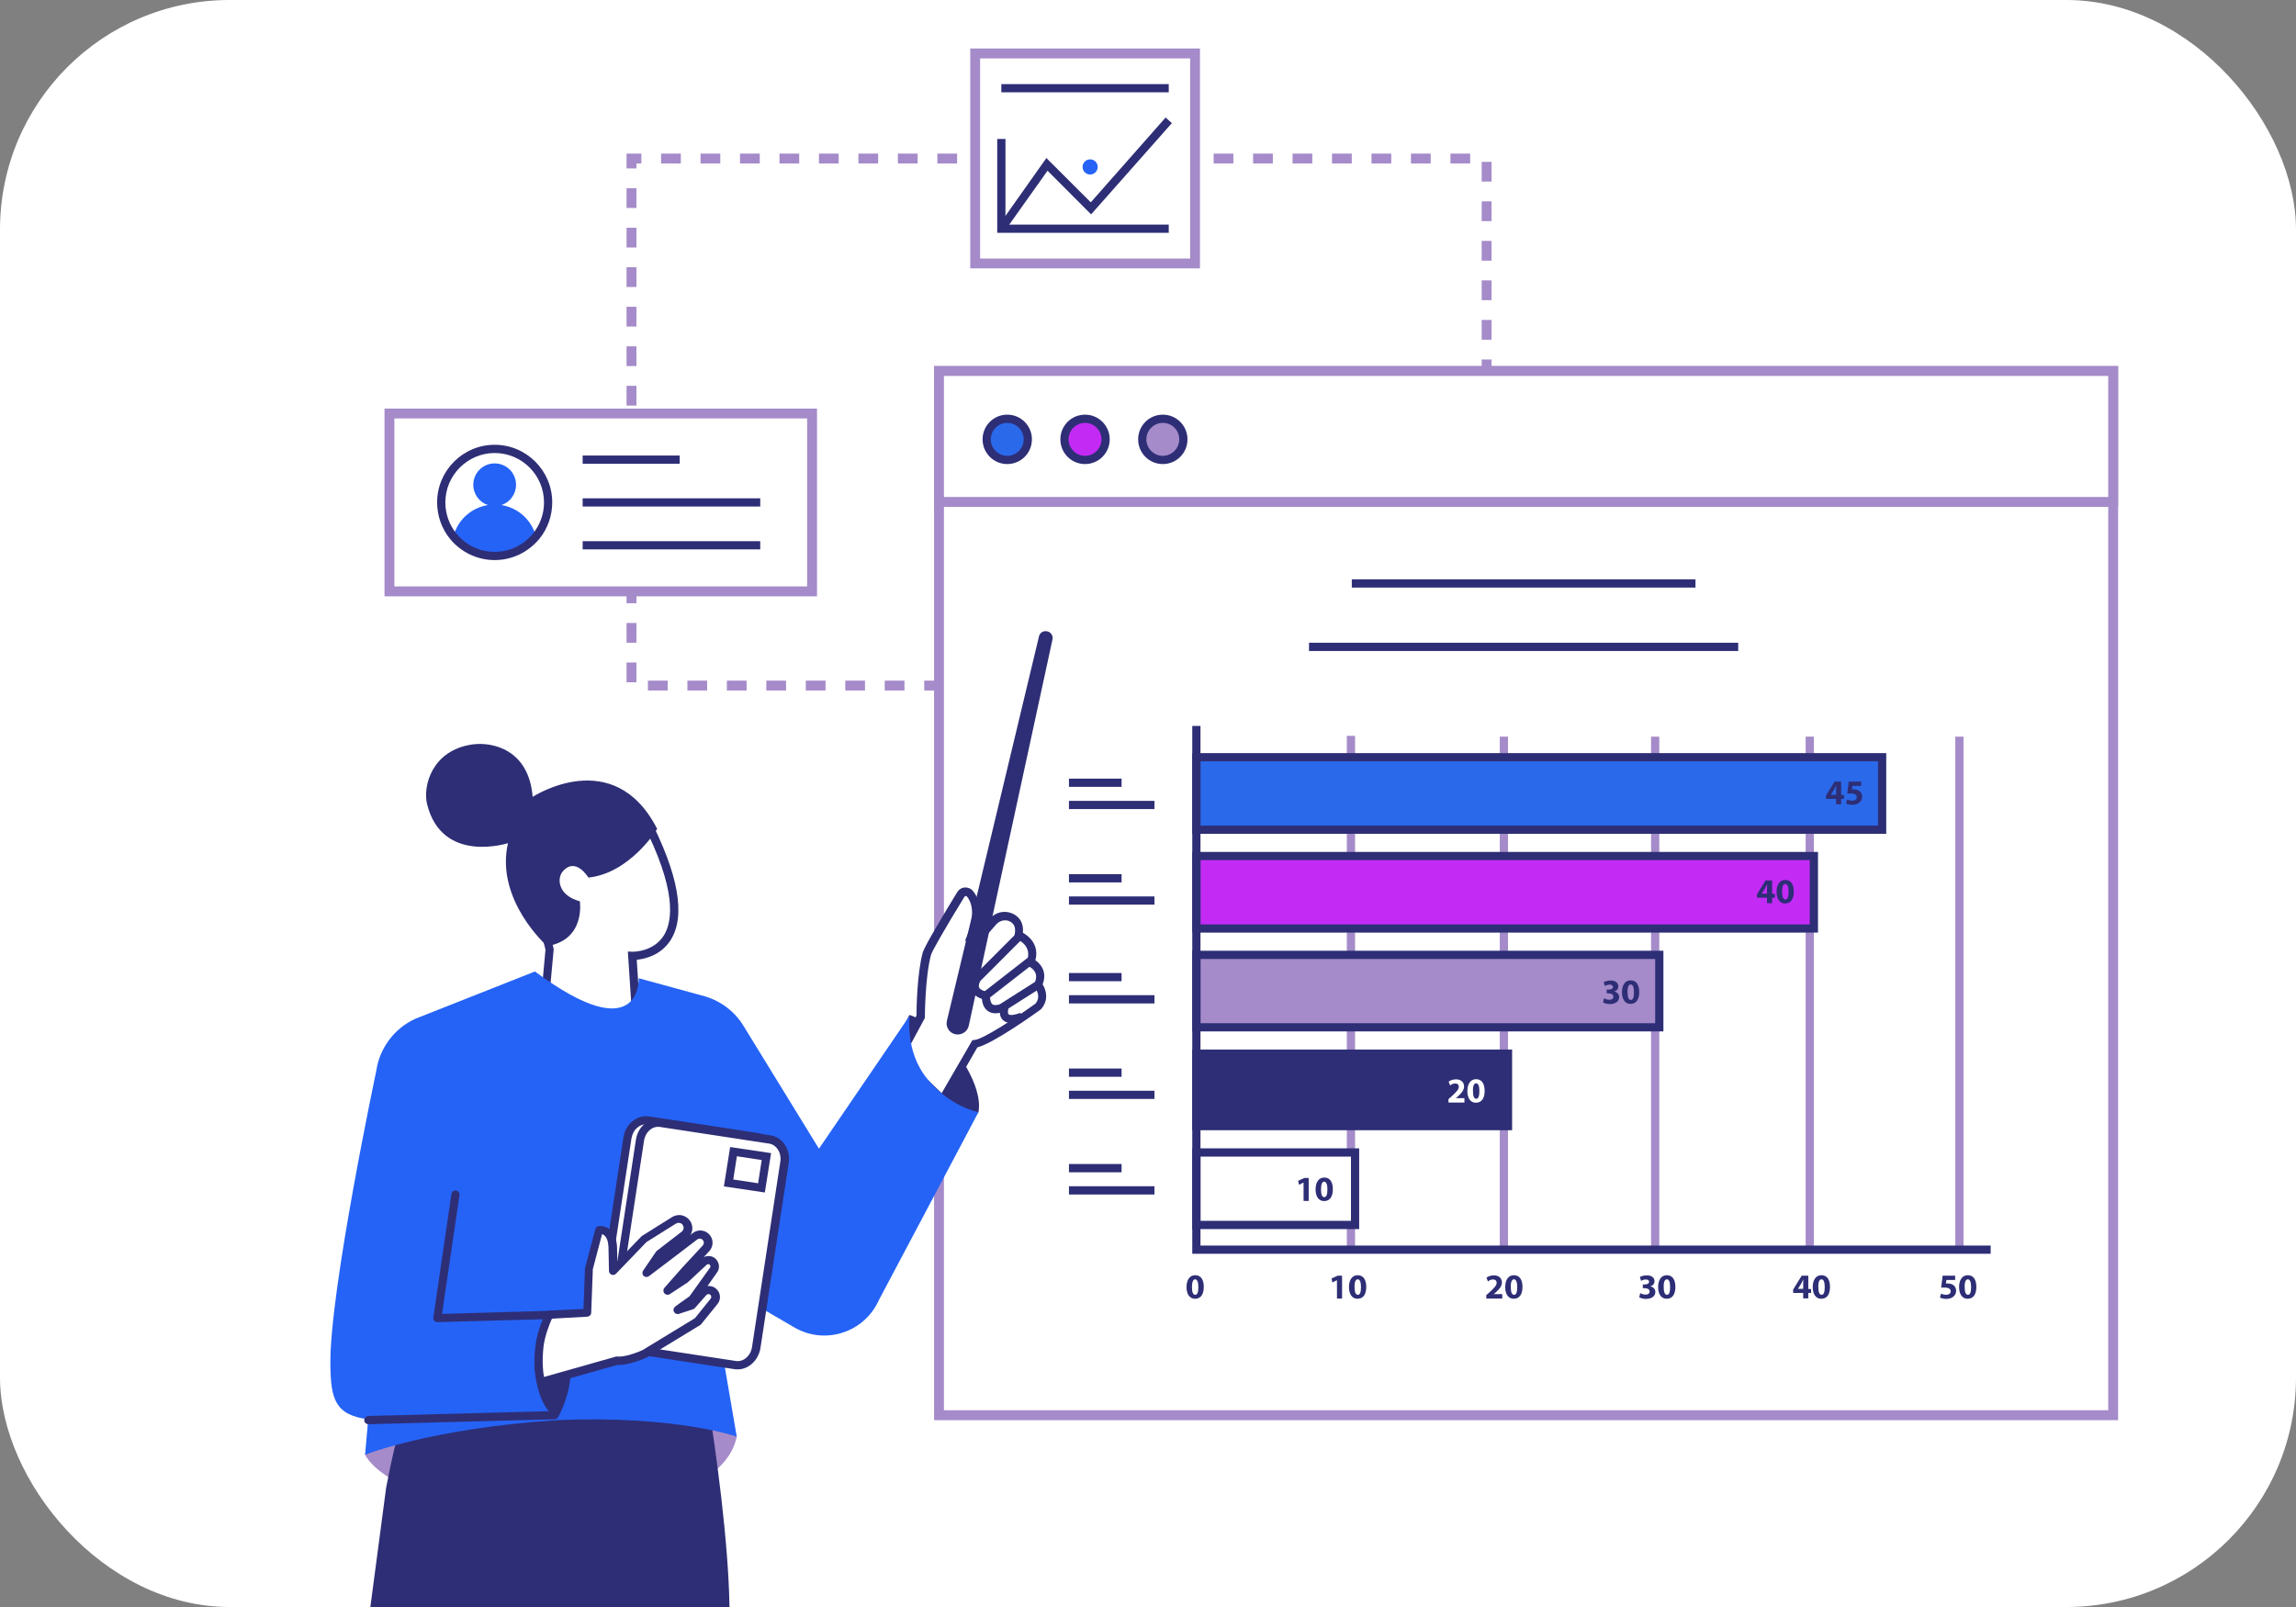 <svg xmlns="http://www.w3.org/2000/svg" width="240" height="168" viewBox="0 0 240 168" fill="none"><rect x="0" y="0" width="240" height="168" fill="#808080" stroke="none"/><g clip-path="url(#clip0_9078_4429)"><rect width="240" height="168" rx="24" fill="white"></rect><path d="M113.968 72.188H113.109V71.155H113.968V72.188ZM111.046 72.188H108.983V71.155H111.046V72.188ZM106.92 72.188H104.858V71.155H106.92V72.188ZM102.795 72.188H100.732V71.155H102.795V72.188ZM98.669 72.188H96.607V71.155H98.669V72.188ZM94.544 72.188H92.481V71.155H94.544V72.188ZM90.418 72.188H88.356V71.155H90.418V72.188ZM86.293 72.188H84.23V71.155H86.293V72.188ZM82.167 72.188H80.104V71.155H82.167V72.188ZM78.042 72.188H75.979V71.155H78.042V72.188ZM73.916 72.188H71.853V71.155H73.916V72.188ZM69.791 72.188H67.728V71.155H69.791V72.188ZM66.525 71.327H65.493V69.261H66.525V71.327ZM66.525 67.195H65.493V65.129H66.525V67.195ZM66.525 63.063H65.493V60.996H66.525V63.063ZM66.525 58.93H65.493V56.864H66.525V58.93ZM66.525 54.798H65.493V52.732H66.525V54.798ZM66.525 50.666H65.493V48.6H66.525V50.666ZM66.525 46.533H65.493V44.467H66.525V46.533ZM155.911 43.779H154.88V41.712H155.911V43.779ZM66.525 42.401H65.493V40.335H66.525V42.401ZM155.911 39.646H154.88V37.58H155.911V39.646ZM66.525 38.269H65.493V36.203H66.525V38.269ZM155.911 35.514H154.88V33.448H155.911V35.514ZM66.525 34.136H65.493V32.07H66.525V34.136ZM155.911 31.382H154.88V29.315H155.911V31.382ZM66.525 30.004H65.493V27.938H66.525V30.004ZM155.911 27.249H154.88V25.183H155.911V27.249ZM66.525 25.872H65.493V23.806H66.525V25.872ZM155.911 23.117H154.88V21.051H155.911V23.117ZM66.525 21.739H65.493V19.673H66.525V21.739ZM155.911 18.985H154.88V16.919H155.911V18.985ZM66.525 17.607H65.493V16.058H67.04V17.091H66.525V17.607ZM153.677 17.091H151.614V16.058H153.677V17.091ZM149.551 17.091H147.488V16.058H149.551V17.091ZM145.425 17.091H143.363V16.058H145.425V17.091ZM141.3 17.091H139.237V16.058H141.3V17.091ZM137.174 17.091H135.112V16.058H137.174V17.091ZM133.049 17.091H130.986V16.058H133.049V17.091ZM128.923 17.091H126.861V16.058H128.923V17.091ZM124.798 17.091H122.735V16.058H124.798V17.091ZM120.672 17.091H118.609V16.058H120.672V17.091ZM116.547 17.091H114.484V16.058H116.547V17.091ZM112.421 17.091H110.358V16.058H112.421V17.091ZM108.296 17.091H106.233V16.058H108.296V17.091ZM104.17 17.091H102.107V16.058H104.17V17.091ZM100.045 17.091H97.982V16.058H100.045V17.091ZM95.919 17.091H93.856V16.058H95.919V17.091ZM91.793 17.091H89.731V16.058H91.793V17.091ZM87.668 17.091H85.605V16.058H87.668V17.091ZM83.542 17.091H81.48V16.058H83.542V17.091ZM79.417 17.091H77.354V16.058H79.417V17.091ZM75.291 17.091H73.228V16.058H75.291V17.091ZM71.166 17.091H69.103V16.058H71.166V17.091Z" fill="#A58BC9"></path><path d="M84.887 43.228H40.709V61.824H84.887V43.228Z" fill="white"></path><path d="M85.401 62.34H40.192V42.712H85.401V62.34ZM41.224 61.307H84.37V43.745H41.224V61.307Z" fill="#A58BC9"></path><path d="M56.022 56.073C55.008 57.33 53.443 58.122 51.707 58.122C49.971 58.122 48.407 57.33 47.393 56.073C47.84 54.368 49.249 53.077 51.002 52.801C50.109 52.509 49.472 51.665 49.472 50.684C49.472 49.444 50.469 48.445 51.707 48.445C52.945 48.445 53.942 49.444 53.942 50.684C53.942 51.665 53.306 52.509 52.412 52.801C54.165 53.077 55.575 54.368 56.022 56.073Z" fill="#2563F6"></path><path d="M51.709 58.552C49.904 58.552 48.202 57.742 47.05 56.348C46.174 55.28 45.692 53.92 45.692 52.525C45.692 49.202 48.391 46.499 51.709 46.499C55.026 46.499 57.725 49.202 57.725 52.525C57.725 53.92 57.244 55.28 56.367 56.348C55.198 57.742 53.514 58.552 51.709 58.552ZM51.709 47.36C48.873 47.36 46.552 49.684 46.552 52.525C46.552 53.713 46.964 54.884 47.721 55.797C48.701 57.002 50.162 57.691 51.709 57.691C53.256 57.691 54.717 57.002 55.697 55.797C56.453 54.884 56.866 53.713 56.866 52.525C56.866 49.667 54.545 47.36 51.709 47.36Z" fill="#2E2E76"></path><path d="M71.046 47.62H60.904V48.481H71.046V47.62Z" fill="#2E2E76"></path><path d="M79.469 52.094H60.904V52.955H79.469V52.094Z" fill="#2E2E76"></path><path d="M79.469 56.574H60.904V57.435H79.469V56.574Z" fill="#2E2E76"></path><path d="M220.89 38.785H98.155V147.947H220.89V38.785Z" fill="white"></path><path d="M221.405 148.464H97.639V38.269H221.405V148.464ZM98.67 147.43H220.373V39.302H98.67V147.43Z" fill="#A58BC9"></path><path d="M220.89 38.785H98.155V52.473H220.89V38.785Z" fill="white"></path><path d="M221.405 52.99H97.639V38.269H221.405V52.99ZM98.67 51.957H220.373V39.302H98.67V51.957Z" fill="#A58BC9"></path><path d="M141.644 76.925H140.784V130.645H141.644V76.925Z" fill="#A58BC9"></path><path d="M157.631 77.008H156.771V130.728H157.631V77.008Z" fill="#A58BC9"></path><path d="M173.445 77.008H172.586V130.728H173.445V77.008Z" fill="#A58BC9"></path><path d="M189.604 77.008H188.744V130.728H189.604V77.008Z" fill="#A58BC9"></path><path d="M205.246 77.008H204.387V130.728H205.246V77.008Z" fill="#A58BC9"></path><path d="M189.605 89.491H125.058V97.067H189.605V89.491Z" fill="#C32BF5"></path><path d="M190.034 97.498H124.627V89.061H190.034V97.498ZM125.486 96.637H189.174V89.922H125.486V96.637Z" fill="#2E2E76"></path><path d="M173.446 99.825H125.057V107.401H173.446V99.825Z" fill="#A58BC9"></path><path d="M173.876 107.83H124.627V99.394H173.876V107.83ZM125.486 106.969H173.016V100.254H125.486V106.969Z" fill="#2E2E76"></path><path d="M157.631 110.154H125.057V117.73H157.631V110.154Z" fill="#2E2E76"></path><path d="M158.061 118.159H124.627V109.723H158.061V118.159ZM125.486 117.299H157.202V110.584H125.486V117.299Z" fill="#2E2E76"></path><path d="M141.645 120.485H125.057V128.061H141.645V120.485Z" fill="white"></path><path d="M142.075 128.491H124.627V120.054H142.075V128.491ZM125.486 127.63H141.215V120.915H125.486V127.63Z" fill="#2E2E76"></path><path d="M196.739 79.162H125.058V86.738H196.739V79.162Z" fill="#2A69EA"></path><path d="M197.168 87.169H124.627V78.732H197.168V87.169ZM125.486 86.308H196.308V79.593H125.486V86.308Z" fill="#2E2E76"></path><path d="M117.238 81.401H111.737V82.262H117.238V81.401Z" fill="#2E2E76"></path><path d="M120.676 83.725H111.737V84.585H120.676V83.725Z" fill="#2E2E76"></path><path d="M117.238 91.388H111.737V92.249H117.238V91.388Z" fill="#2E2E76"></path><path d="M120.676 93.712H111.737V94.573H120.676V93.712Z" fill="#2E2E76"></path><path d="M117.238 101.719H111.737V102.58H117.238V101.719Z" fill="#2E2E76"></path><path d="M120.676 104.041H111.737V104.902H120.676V104.041Z" fill="#2E2E76"></path><path d="M117.238 111.706H111.737V112.567H117.238V111.706Z" fill="#2E2E76"></path><path d="M120.676 114.027H111.737V114.888H120.676V114.027Z" fill="#2E2E76"></path><path d="M117.238 121.69H111.737V122.551H117.238V121.69Z" fill="#2E2E76"></path><path d="M120.676 124.014H111.737V124.875H120.676V124.014Z" fill="#2E2E76"></path><path d="M177.229 60.566H141.303V61.427H177.229V60.566Z" fill="#2E2E76"></path><path d="M181.695 67.194H136.83V68.055H181.695V67.194Z" fill="#2E2E76"></path><path d="M125.831 134.536C125.831 135.276 125.539 135.776 124.92 135.776C124.301 135.776 124.026 135.225 124.026 134.553C124.026 133.864 124.319 133.313 124.937 133.313C125.591 133.313 125.831 133.882 125.831 134.536ZM124.594 134.553C124.594 135.104 124.714 135.362 124.937 135.362C125.161 135.362 125.264 135.087 125.264 134.553C125.264 134.019 125.144 133.744 124.92 133.744C124.731 133.744 124.594 134.002 124.594 134.553Z" fill="#2E2E76"></path><path d="M139.736 133.845L139.271 134.069L139.186 133.656L139.822 133.363H140.286V135.757H139.753V133.845H139.736Z" fill="#2E2E76"></path><path d="M142.813 134.536C142.813 135.276 142.521 135.776 141.902 135.776C141.283 135.776 141.008 135.225 141.008 134.553C141.008 133.864 141.3 133.313 141.919 133.313C142.572 133.313 142.813 133.882 142.813 134.536ZM141.592 134.553C141.592 135.104 141.713 135.362 141.936 135.362C142.16 135.362 142.263 135.087 142.263 134.553C142.263 134.019 142.142 133.744 141.919 133.744C141.713 133.744 141.575 134.002 141.592 134.553Z" fill="#2E2E76"></path><path d="M136.245 123.634L135.781 123.858L135.695 123.445L136.331 123.152H136.795V125.546H136.263V123.634H136.245Z" fill="#2E2E76"></path><path d="M139.322 124.325C139.322 125.065 139.029 125.565 138.41 125.565C137.792 125.565 137.517 125.014 137.517 124.342C137.517 123.654 137.809 123.103 138.428 123.103C139.081 123.103 139.322 123.671 139.322 124.325ZM138.084 124.342C138.084 124.893 138.204 125.151 138.428 125.151C138.651 125.151 138.754 124.876 138.754 124.342C138.754 123.808 138.634 123.533 138.41 123.533C138.221 123.533 138.084 123.791 138.084 124.342Z" fill="#2E2E76"></path><path d="M155.362 135.74V135.395L155.672 135.12C156.187 134.655 156.445 134.379 156.445 134.104C156.445 133.915 156.325 133.76 156.05 133.76C155.844 133.76 155.672 133.863 155.534 133.966L155.38 133.57C155.551 133.432 155.844 133.329 156.153 133.329C156.686 133.329 156.995 133.639 156.995 134.069C156.995 134.465 156.703 134.793 156.359 135.103L156.136 135.292H157.03V135.757H155.362V135.74Z" fill="#2E2E76"></path><path d="M159.144 134.536C159.144 135.276 158.852 135.776 158.233 135.776C157.614 135.776 157.339 135.225 157.339 134.553C157.339 133.864 157.631 133.313 158.25 133.313C158.903 133.313 159.144 133.882 159.144 134.536ZM157.923 134.553C157.923 135.104 158.044 135.362 158.267 135.362C158.491 135.362 158.594 135.087 158.594 134.553C158.594 134.019 158.473 133.744 158.25 133.744C158.044 133.744 157.906 134.002 157.923 134.553Z" fill="#2E2E76"></path><path d="M151.407 115.248V114.904L151.717 114.629C152.232 114.164 152.49 113.888 152.49 113.613C152.49 113.423 152.37 113.268 152.095 113.268C151.889 113.268 151.717 113.372 151.579 113.475L151.424 113.079C151.596 112.941 151.889 112.838 152.198 112.838C152.731 112.838 153.04 113.148 153.04 113.578C153.04 113.974 152.748 114.301 152.404 114.611L152.181 114.801H153.075V115.266H151.407V115.248Z" fill="white"></path><path d="M155.189 114.043C155.189 114.783 154.896 115.282 154.278 115.282C153.659 115.282 153.384 114.732 153.384 114.06C153.384 113.371 153.676 112.82 154.295 112.82C154.948 112.82 155.189 113.389 155.189 114.043ZM153.968 114.06C153.968 114.611 154.089 114.869 154.312 114.869C154.536 114.869 154.639 114.594 154.639 114.06C154.639 113.526 154.518 113.251 154.295 113.251C154.089 113.251 153.951 113.509 153.968 114.06Z" fill="white"></path><path d="M171.451 135.189C171.554 135.24 171.777 135.344 172.001 135.344C172.293 135.344 172.431 135.206 172.431 135.016C172.431 134.775 172.19 134.672 171.949 134.672H171.726V134.276H171.949C172.138 134.276 172.379 134.207 172.379 134.001C172.379 133.863 172.259 133.76 172.035 133.76C171.846 133.76 171.64 133.846 171.537 133.897L171.416 133.501C171.554 133.415 171.846 133.329 172.156 133.329C172.671 133.329 172.946 133.605 172.946 133.932C172.946 134.19 172.809 134.379 172.517 134.483C172.809 134.534 173.032 134.758 173.032 135.068C173.032 135.499 172.654 135.791 172.052 135.791C171.743 135.791 171.485 135.705 171.348 135.619L171.451 135.189Z" fill="#2E2E76"></path><path d="M175.128 134.536C175.128 135.276 174.836 135.776 174.217 135.776C173.598 135.776 173.323 135.225 173.323 134.553C173.323 133.864 173.615 133.313 174.234 133.313C174.887 133.313 175.128 133.882 175.128 134.536ZM173.908 134.553C173.908 135.104 174.028 135.362 174.251 135.362C174.475 135.362 174.578 135.087 174.578 134.553C174.578 134.019 174.458 133.744 174.234 133.744C174.028 133.744 173.89 134.002 173.908 134.553Z" fill="#2E2E76"></path><path d="M167.67 104.365C167.773 104.417 167.996 104.52 168.22 104.52C168.512 104.52 168.649 104.383 168.649 104.193C168.649 103.952 168.409 103.849 168.168 103.849H167.945V103.453H168.168C168.357 103.453 168.598 103.384 168.598 103.177C168.598 103.04 168.477 102.936 168.254 102.936C168.065 102.936 167.859 103.022 167.755 103.074L167.635 102.678C167.773 102.592 168.065 102.506 168.374 102.506C168.89 102.506 169.165 102.781 169.165 103.108C169.165 103.367 169.028 103.556 168.735 103.659C169.028 103.711 169.251 103.935 169.251 104.245C169.251 104.675 168.873 104.968 168.271 104.968C167.962 104.968 167.704 104.882 167.566 104.796L167.67 104.365Z" fill="#2E2E76"></path><path d="M171.348 103.711C171.348 104.451 171.056 104.95 170.437 104.95C169.818 104.95 169.543 104.399 169.543 103.728C169.543 103.039 169.835 102.488 170.454 102.488C171.107 102.488 171.348 103.056 171.348 103.711ZM170.127 103.728C170.127 104.279 170.248 104.537 170.471 104.537C170.695 104.537 170.798 104.262 170.798 103.728C170.798 103.194 170.677 102.919 170.454 102.919C170.248 102.919 170.11 103.177 170.127 103.728Z" fill="#2E2E76"></path><path d="M188.487 135.739V135.171H187.438V134.81L188.332 133.363H189.02V134.758H189.312V135.171H189.02V135.739H188.487ZM188.487 134.758V134.224C188.487 134.086 188.487 133.931 188.504 133.777H188.487C188.418 133.931 188.35 134.069 188.264 134.224L187.937 134.741H188.487V134.758Z" fill="#2E2E76"></path><path d="M191.289 134.536C191.289 135.276 190.997 135.776 190.378 135.776C189.759 135.776 189.484 135.225 189.484 134.553C189.484 133.864 189.777 133.313 190.395 133.313C191.049 133.313 191.289 133.882 191.289 134.536ZM190.069 134.553C190.069 135.104 190.189 135.362 190.413 135.362C190.636 135.362 190.739 135.087 190.739 134.553C190.739 134.019 190.619 133.744 190.395 133.744C190.189 133.744 190.052 134.002 190.069 134.553Z" fill="#2E2E76"></path><path d="M184.706 94.418V93.85H183.657V93.488L184.551 92.042H185.239V93.437H185.531V93.85H185.239V94.418H184.706ZM184.706 93.437V92.903C184.706 92.765 184.706 92.61 184.723 92.455H184.706C184.637 92.61 184.568 92.748 184.482 92.903L184.156 93.419H184.706V93.437Z" fill="#2E2E76"></path><path d="M187.508 93.212C187.508 93.952 187.216 94.451 186.597 94.451C185.978 94.451 185.703 93.9 185.703 93.229C185.703 92.54 185.995 91.989 186.614 91.989C187.267 91.989 187.508 92.558 187.508 93.212ZM186.288 93.229C186.288 93.78 186.408 94.038 186.631 94.038C186.855 94.038 186.958 93.763 186.958 93.229C186.958 92.695 186.838 92.42 186.614 92.42C186.408 92.42 186.27 92.678 186.288 93.229Z" fill="#2E2E76"></path><path d="M191.923 84.086V83.518H190.874V83.156L191.768 81.71H192.455V83.105H192.748V83.518H192.455V84.086H191.923ZM191.923 83.105V82.571C191.923 82.433 191.923 82.278 191.94 82.123H191.923C191.854 82.278 191.785 82.416 191.699 82.571L191.373 83.087H191.923V83.105Z" fill="#2E2E76"></path><path d="M194.57 82.158H193.642L193.591 82.519C193.642 82.519 193.694 82.519 193.745 82.519C193.969 82.519 194.209 82.571 194.364 82.691C194.536 82.812 194.656 83.019 194.656 83.294C194.656 83.742 194.278 84.138 193.642 84.138C193.35 84.138 193.109 84.069 192.972 84L193.075 83.587C193.178 83.638 193.401 83.707 193.608 83.707C193.831 83.707 194.089 83.604 194.089 83.346C194.089 83.105 193.9 82.95 193.419 82.95C193.281 82.95 193.195 82.95 193.092 82.967L193.247 81.71H194.553V82.158H194.57Z" fill="#2E2E76"></path><path d="M204.387 133.811H203.458L203.407 134.173C203.459 134.173 203.51 134.173 203.562 134.173C203.785 134.173 204.026 134.224 204.18 134.345C204.352 134.465 204.473 134.672 204.473 134.947C204.473 135.395 204.095 135.791 203.458 135.791C203.166 135.791 202.926 135.722 202.788 135.653L202.891 135.24C202.994 135.292 203.218 135.361 203.424 135.361C203.648 135.361 203.905 135.257 203.905 134.999C203.905 134.758 203.716 134.603 203.235 134.603C203.098 134.603 203.012 134.603 202.908 134.62L203.063 133.363H204.37V133.811H204.387Z" fill="#2E2E76"></path><path d="M206.588 134.536C206.588 135.276 206.296 135.776 205.677 135.776C205.058 135.776 204.783 135.225 204.783 134.553C204.783 133.864 205.075 133.313 205.694 133.313C206.347 133.313 206.588 133.882 206.588 134.536ZM205.368 134.553C205.368 135.104 205.488 135.362 205.711 135.362C205.935 135.362 206.038 135.087 206.038 134.553C206.038 134.019 205.918 133.744 205.694 133.744C205.488 133.744 205.35 134.002 205.368 134.553Z" fill="#2E2E76"></path><path d="M208.083 131.074H124.627V75.891H125.486V130.213H208.083V131.074Z" fill="#2E2E76"></path><path d="M105.287 48.081C106.474 48.081 107.436 47.117 107.436 45.929C107.436 44.74 106.474 43.776 105.287 43.776C104.101 43.776 103.139 44.74 103.139 45.929C103.139 47.117 104.101 48.081 105.287 48.081Z" fill="#2A69EA"></path><path d="M105.287 48.514C103.861 48.514 102.709 47.36 102.709 45.931C102.709 44.502 103.861 43.349 105.287 43.349C106.714 43.349 107.866 44.502 107.866 45.931C107.866 47.36 106.714 48.514 105.287 48.514ZM105.287 44.209C104.342 44.209 103.568 44.984 103.568 45.931C103.568 46.878 104.342 47.653 105.287 47.653C106.233 47.653 107.006 46.878 107.006 45.931C107.006 44.984 106.233 44.209 105.287 44.209Z" fill="#2E2E76"></path><path d="M113.419 48.081C114.606 48.081 115.568 47.117 115.568 45.929C115.568 44.74 114.606 43.776 113.419 43.776C112.233 43.776 111.271 44.74 111.271 45.929C111.271 47.117 112.233 48.081 113.419 48.081Z" fill="#C32BF5"></path><path d="M113.418 48.514C111.992 48.514 110.84 47.36 110.84 45.931C110.84 44.502 111.992 43.349 113.418 43.349C114.845 43.349 115.997 44.502 115.997 45.931C115.997 47.36 114.845 48.514 113.418 48.514ZM113.418 44.209C112.473 44.209 111.699 44.984 111.699 45.931C111.699 46.878 112.473 47.653 113.418 47.653C114.364 47.653 115.137 46.878 115.137 45.931C115.137 44.984 114.364 44.209 113.418 44.209Z" fill="#2E2E76"></path><path d="M121.548 48.085C122.735 48.085 123.697 47.121 123.697 45.932C123.697 44.744 122.735 43.78 121.548 43.78C120.361 43.78 119.399 44.744 119.399 45.932C119.399 47.121 120.361 48.085 121.548 48.085Z" fill="#A58BC9"></path><path d="M121.548 48.514C120.121 48.514 118.97 47.36 118.97 45.931C118.97 44.502 120.121 43.349 121.548 43.349C122.975 43.349 124.127 44.502 124.127 45.931C124.127 47.36 122.975 48.514 121.548 48.514ZM121.548 44.209C120.603 44.209 119.829 44.984 119.829 45.931C119.829 46.878 120.603 47.653 121.548 47.653C122.494 47.653 123.267 46.878 123.267 45.931C123.267 44.984 122.511 44.209 121.548 44.209Z" fill="#2E2E76"></path><path d="M124.919 5.589H101.937V27.542H124.919V5.589Z" fill="white"></path><path d="M125.417 28.058H101.42V5.072H125.434V28.058H125.417ZM102.451 27.025H124.403V6.105H102.451V27.025Z" fill="#A58BC9"></path><path d="M122.168 8.792H104.669V9.653H122.168V8.792Z" fill="#2E2E76"></path><path d="M122.169 24.34H104.24V14.525H105.1V23.479H122.169V24.34Z" fill="#2E2E76"></path><path d="M105.012 24.166L104.324 23.667L109.378 16.522L114.019 21.153L121.841 12.286L122.494 12.871L114.054 22.41L109.498 17.848L105.012 24.166Z" fill="#2E2E76"></path><path d="M113.952 18.244C114.389 18.244 114.743 17.89 114.743 17.452C114.743 17.015 114.389 16.66 113.952 16.66C113.515 16.66 113.161 17.015 113.161 17.452C113.161 17.89 113.515 18.244 113.952 18.244Z" fill="#2563F6"></path><path d="M38.162 152.078C38.162 152.078 40.741 158.277 61.196 158.621C61.196 158.621 75.636 157.071 77.011 150.184L74.776 144.33H40.569L38.162 152.078Z" fill="#A58BC9"></path><path d="M45.879 138.476C45.879 138.476 42.458 144.226 40.361 155.539L38.109 172.567H57.448L69.085 138.476H45.879Z" fill="#2E2E76"></path><path d="M72.507 137.738C72.507 137.738 77.097 161.516 76.134 172.57H50.522L54.303 139.202L72.507 137.738Z" fill="#2E2E76"></path><path d="M66.782 110.411L66.095 99.925C66.095 99.925 75.016 100.218 67.384 85.514L55.248 90.283L57.448 99.254L56.417 110.48L66.782 110.411Z" fill="white"></path><path d="M55.952 110.928L57.018 99.288L54.749 90.008L67.607 84.963L67.779 85.307C70.925 91.368 71.698 95.724 70.117 98.255C69.085 99.891 67.383 100.252 66.558 100.339L67.246 110.841L55.952 110.928ZM55.763 90.541L57.878 99.219L56.881 110.049L66.318 109.981L65.63 99.478L66.111 99.495C66.197 99.495 68.294 99.529 69.395 97.79C70.34 96.258 70.718 92.987 67.194 86.065L55.763 90.541Z" fill="#2E2E76"></path><path d="M61.505 91.744C61.505 91.744 60.164 89.505 58.806 91.124C58.221 91.813 58.29 93.603 60.611 94.223C60.611 94.223 61.247 98.252 57.19 98.906C57.19 98.906 51.741 94.103 53.099 88.145C53.099 88.145 46.206 90.384 44.642 84.065C44.178 82.171 45.157 78.452 49.334 77.832C51.397 77.522 55.282 78.297 55.677 83.307C55.677 83.307 64.135 77.763 68.69 86.647C68.725 86.647 65.854 91.296 61.505 91.744Z" fill="#2E2E76"></path><path d="M95.062 106.104C95.062 106.104 97.812 106.965 99.531 109.376C99.531 109.376 102.797 113.336 102.282 116.263L100.734 118.157L92.827 110.409L95.062 106.104Z" fill="#2E2E76"></path><path d="M108.521 102.989C109.312 101.25 107.73 100.63 107.73 100.63C108.521 98.581 106.475 97.789 106.475 97.789C106.699 96.687 106.217 96.171 105.667 95.93C105.031 95.654 104.275 95.826 103.811 96.36L101.576 98.908L101.336 98.306C102.487 95.568 101.92 94.139 101.37 93.467C101.112 93.157 100.631 93.192 100.407 93.536C99.479 95.051 97.021 99.098 96.849 99.735C96.196 102.145 96.196 106.312 96.196 106.312L93.927 110.565L98.499 114.973L101.868 109.136C103.278 108.981 108.504 105.21 108.504 105.21C109.483 104.108 108.521 102.989 108.521 102.989Z" fill="white"></path><path d="M98.619 115.661L93.428 110.634L95.8 106.174C95.8 105.486 95.852 101.835 96.453 99.58C96.625 98.96 98.516 95.792 100.063 93.261C100.235 92.985 100.527 92.796 100.854 92.779C101.18 92.762 101.507 92.899 101.713 93.158C102.332 93.915 102.848 95.293 102.005 97.72L103.467 96.033C104.068 95.362 104.996 95.138 105.822 95.499C106.303 95.706 107.042 96.257 106.922 97.514C107.145 97.634 107.437 97.841 107.695 98.116C108.108 98.564 108.52 99.322 108.228 100.389C108.486 100.561 108.83 100.871 109.019 101.336C109.208 101.801 109.208 102.335 108.984 102.903C109.345 103.471 109.655 104.521 108.847 105.468L108.813 105.503L108.778 105.537C108.262 105.916 103.862 109.067 102.16 109.497L98.619 115.661ZM94.493 110.479L98.43 114.284L101.644 108.74L101.868 108.723C102.813 108.619 106.268 106.347 108.245 104.917C108.864 104.143 108.262 103.368 108.194 103.282L108.022 103.075L108.125 102.834C108.314 102.404 108.366 102.025 108.228 101.715C108.039 101.25 107.558 101.043 107.558 101.043L107.18 100.888L107.334 100.492C107.936 98.908 106.492 98.271 106.32 98.202L105.993 98.065L106.062 97.703C106.251 96.756 105.839 96.463 105.512 96.308C105.065 96.102 104.498 96.24 104.154 96.618L101.455 99.7L100.905 98.271L100.974 98.116C102.074 95.516 101.507 94.242 101.077 93.726C101.026 93.674 100.974 93.674 100.94 93.674C100.905 93.674 100.854 93.691 100.819 93.743C98.791 97.049 97.416 99.442 97.313 99.838C96.694 102.163 96.677 106.26 96.677 106.312V106.415L94.493 110.479Z" fill="#2E2E76"></path><path d="M95.094 106.176L85.605 120.088L77.715 107.243C76.804 105.745 75.36 104.661 73.693 104.161L66.765 102.267C66.765 102.267 67.075 109.826 55.918 101.562L43.421 106.503C41.221 107.502 39.674 109.568 39.33 111.961C39.33 111.961 34.448 134.982 34.534 142.609C34.569 146.225 34.998 147.93 38.488 148.377L38.161 152.079C38.161 152.079 45.037 149.324 58.273 148.463C70.65 147.947 77.01 150.185 77.01 150.185L74.174 133.604L83.027 138.77C86.241 140.646 90.367 139.303 91.879 135.894L102.279 116.266C102.279 116.266 99.357 115.749 96.95 112.822C94.544 109.895 95.094 106.176 95.094 106.176Z" fill="#2563F6"></path><path d="M108.606 66.524L98.98 106.711C98.825 107.348 99.221 107.985 99.856 108.123C100.493 108.26 101.129 107.864 101.266 107.227L110.016 66.851C110.102 66.472 109.861 66.094 109.483 66.007C109.07 65.904 108.692 66.145 108.606 66.524Z" fill="#2E2E76"></path><path d="M65.595 118.935L62.639 138.305C62.467 139.476 63.154 140.543 64.168 140.698L75.565 142.437C76.597 142.592 77.559 141.783 77.748 140.612L80.705 121.242C80.877 120.071 80.189 119.003 79.175 118.849L67.778 117.11C66.747 116.955 65.767 117.781 65.595 118.935Z" fill="white"></path><path d="M75.806 142.901C75.703 142.901 75.6 142.901 75.497 142.884L64.1 141.145C62.845 140.956 61.986 139.664 62.209 138.27L65.166 118.9C65.269 118.228 65.596 117.643 66.094 117.229C66.61 116.799 67.229 116.627 67.847 116.713L79.244 118.452C79.863 118.555 80.396 118.9 80.757 119.468C81.101 120.002 81.238 120.673 81.135 121.345L78.178 140.715C77.955 141.972 76.941 142.901 75.806 142.901ZM66.008 119.003L63.051 138.373C62.914 139.303 63.43 140.147 64.22 140.267L75.617 142.006C76.408 142.127 77.164 141.472 77.302 140.543L80.276 121.19C80.344 120.725 80.258 120.277 80.018 119.915C79.794 119.571 79.468 119.347 79.09 119.296L67.693 117.557C67.315 117.505 66.936 117.608 66.627 117.884C66.3 118.142 66.094 118.538 66.008 119.003Z" fill="#2E2E76"></path><path d="M66.903 119.209L63.946 138.58C63.774 139.75 64.462 140.818 65.476 140.973L76.873 142.712C77.904 142.867 78.867 142.058 79.056 140.887L81.996 121.517C82.167 120.346 81.48 119.278 80.466 119.123L69.069 117.384C68.055 117.229 67.075 118.039 66.903 119.209Z" fill="white"></path><path d="M77.114 143.159C77.011 143.159 76.908 143.159 76.805 143.142L65.408 141.403C64.153 141.213 63.293 139.922 63.517 138.527L66.474 119.14C66.577 118.468 66.903 117.883 67.402 117.47C67.9 117.039 68.536 116.867 69.155 116.953L80.552 118.692C81.171 118.795 81.704 119.14 82.065 119.708C82.408 120.242 82.546 120.913 82.443 121.585L79.486 140.955C79.263 142.229 78.248 143.159 77.114 143.159ZM67.316 119.278L64.359 138.648C64.222 139.578 64.737 140.421 65.528 140.542L76.925 142.281C77.716 142.401 78.472 141.747 78.609 140.817L81.566 121.447C81.635 120.982 81.549 120.535 81.308 120.173C81.085 119.829 80.758 119.605 80.38 119.553L68.983 117.814C68.605 117.762 68.227 117.866 67.917 118.141C67.608 118.399 67.385 118.813 67.316 119.278Z" fill="#2E2E76"></path><path d="M58.274 148.29C58.274 148.29 56.039 147.429 55.867 142.436C55.867 142.436 55.867 138.579 57.672 137.322C57.672 137.305 61.712 141.92 58.274 148.29Z" fill="#2E2E76"></path><path d="M57.415 137.442C57.415 137.442 56.572 139.164 56.401 140.748C56.126 143.21 56.555 144.502 56.555 144.502L64.463 142.263C65.563 142.384 67.385 141.54 67.385 141.54L72.954 138.148L74.639 136.065C74.742 135.927 74.793 135.772 74.793 135.617C74.793 135.479 74.759 135.324 74.673 135.204C74.415 134.808 73.848 134.791 73.539 135.135L72.335 136.495L70.857 136.977L72.404 135.858L74.57 132.811C74.656 132.69 74.69 132.552 74.69 132.432C74.69 132.294 74.656 132.174 74.57 132.053C74.347 131.709 73.865 131.657 73.556 131.933L71.648 133.706L69.757 134.946L71.562 132.897L73.762 130.521C73.917 130.348 73.986 130.142 73.986 129.935C73.986 129.746 73.917 129.556 73.796 129.402C73.504 129.04 72.989 128.971 72.611 129.264L70.152 131.141L67.557 133.103L68.88 131.158L71.493 129.143C71.734 128.954 71.871 128.678 71.871 128.386C71.871 128.213 71.82 128.041 71.734 127.886C71.459 127.439 70.874 127.301 70.427 127.576L67.299 129.539L64.067 132.88L64.016 130.314C63.895 128.386 62.606 128.558 62.606 128.558L61.54 132.604L61.368 137.218L57.415 137.442Z" fill="white"></path><path d="M56.555 144.933C56.366 144.933 56.212 144.813 56.143 144.641C56.126 144.589 55.679 143.229 55.971 140.698C56.143 139.062 57.002 137.323 57.037 137.254C57.105 137.116 57.243 137.03 57.398 137.013L60.99 136.841L61.145 132.622C61.145 132.588 61.145 132.554 61.162 132.536L62.228 128.49C62.28 128.318 62.417 128.197 62.589 128.18C62.658 128.163 63.225 128.111 63.741 128.525C64.188 128.886 64.445 129.506 64.497 130.315V130.332L64.531 131.865L67.041 129.265C67.058 129.248 67.093 129.213 67.127 129.196L70.256 127.233C70.565 127.044 70.943 126.975 71.304 127.061C71.665 127.147 71.975 127.371 72.164 127.681C72.301 127.905 72.37 128.146 72.37 128.404C72.37 128.662 72.301 128.903 72.164 129.11L72.421 128.903C72.972 128.473 73.762 128.576 74.192 129.11C74.381 129.334 74.484 129.627 74.484 129.919C74.484 130.246 74.364 130.556 74.141 130.797L73.556 131.434C73.745 131.331 73.969 131.297 74.192 131.314C74.519 131.348 74.794 131.521 74.966 131.796C75.086 131.985 75.155 132.192 75.155 132.399C75.155 132.622 75.086 132.846 74.948 133.036L73.951 134.448C74.02 134.43 74.106 134.43 74.175 134.448C74.536 134.465 74.845 134.654 75.052 134.947C75.189 135.136 75.258 135.36 75.258 135.601C75.258 135.859 75.172 136.118 75 136.324L73.315 138.408C73.281 138.442 73.247 138.477 73.212 138.511L67.643 141.903C67.626 141.903 67.608 141.92 67.591 141.92C67.522 141.955 65.752 142.764 64.531 142.695L56.693 144.899C56.641 144.916 56.59 144.933 56.555 144.933ZM57.69 137.857C57.466 138.356 56.951 139.63 56.813 140.784C56.641 142.351 56.762 143.418 56.865 143.952L64.342 141.834C64.394 141.817 64.445 141.817 64.497 141.817C65.288 141.903 66.68 141.369 67.162 141.145L72.645 137.805L74.278 135.773C74.33 135.704 74.347 135.636 74.347 135.584C74.347 135.532 74.33 135.463 74.295 135.412C74.226 135.308 74.123 135.291 74.072 135.291C74.02 135.291 73.917 135.291 73.831 135.395L72.628 136.755C72.576 136.806 72.507 136.858 72.439 136.875L70.96 137.357C70.754 137.426 70.548 137.323 70.445 137.134C70.342 136.944 70.41 136.72 70.582 136.583L72.078 135.515L74.209 132.536C74.244 132.502 74.261 132.45 74.261 132.399C74.261 132.347 74.244 132.313 74.226 132.261C74.175 132.192 74.106 132.158 74.055 132.158C74.02 132.158 73.934 132.158 73.865 132.226L71.957 134C71.94 134.017 71.923 134.034 71.906 134.052L70.015 135.291C69.843 135.412 69.602 135.377 69.448 135.205C69.31 135.05 69.31 134.792 69.448 134.637L71.253 132.588L73.453 130.212C73.522 130.126 73.573 130.023 73.573 129.919C73.573 129.816 73.539 129.73 73.47 129.644C73.333 129.472 73.058 129.437 72.886 129.575L70.427 131.452L67.832 133.414C67.66 133.535 67.436 133.535 67.282 133.38C67.127 133.242 67.11 133.001 67.23 132.829L68.554 130.883C68.571 130.849 68.605 130.815 68.64 130.78L71.253 128.766C71.39 128.662 71.459 128.507 71.459 128.352C71.459 128.249 71.424 128.163 71.373 128.077C71.304 127.956 71.184 127.87 71.046 127.853C70.909 127.819 70.771 127.853 70.651 127.922L67.574 129.85L64.394 133.156C64.274 133.277 64.085 133.328 63.93 133.26C63.775 133.191 63.655 133.036 63.655 132.864L63.603 130.315C63.569 129.747 63.414 129.351 63.156 129.144C63.087 129.076 63.002 129.041 62.933 129.024L61.97 132.674L61.798 137.237C61.798 137.461 61.609 137.633 61.386 137.65L57.69 137.857Z" fill="#2E2E76"></path><path d="M104.066 105.934C103.825 105.934 103.55 105.883 103.31 105.728C102.846 105.435 102.622 104.884 102.622 104.075V103.868L107.418 100.132L107.951 100.803L103.482 104.281C103.516 104.643 103.602 104.901 103.757 105.005C103.98 105.142 104.358 105.039 104.513 104.987L108.329 102.56L108.793 103.283L104.891 105.762C104.84 105.779 104.479 105.934 104.066 105.934Z" fill="#2E2E76"></path><path d="M105.734 106.95C105.425 106.95 105.115 106.881 104.875 106.675C104.514 106.365 104.411 105.831 104.6 105.125L105.425 105.349C105.322 105.762 105.356 105.969 105.425 106.038C105.597 106.193 106.216 106.072 106.663 105.883L107.006 106.675C106.852 106.726 106.284 106.95 105.734 106.95Z" fill="#2E2E76"></path><path d="M102.983 104.507C102.88 104.49 101.935 104.335 101.591 103.612C101.368 103.164 101.436 102.647 101.78 102.062L101.815 102.01L106.215 97.603L106.817 98.205L102.485 102.544C102.365 102.751 102.261 103.043 102.347 103.233C102.468 103.508 102.949 103.629 103.087 103.646L102.983 104.507Z" fill="#2E2E76"></path><path d="M76.666 120.396L80.104 120.913L79.588 124.184L76.15 123.668L76.666 120.396Z" fill="white"></path><path d="M79.948 124.666L75.668 124.029L76.321 119.914L80.601 120.551L79.948 124.666ZM76.648 123.306L79.243 123.702L79.622 121.274L77.026 120.878L76.648 123.306Z" fill="#2E2E76"></path><path d="M45.725 138.22C45.605 138.22 45.484 138.168 45.398 138.082C45.312 137.979 45.278 137.858 45.295 137.738L47.186 124.824C47.221 124.583 47.444 124.428 47.667 124.463C47.908 124.497 48.063 124.721 48.029 124.945L46.206 137.359L57.552 137.032C57.792 137.032 57.981 137.204 57.998 137.445C58.016 137.686 57.827 137.876 57.586 137.893L45.725 138.22Z" fill="#2E2E76"></path><path d="M38.505 148.893C38.282 148.893 38.075 148.704 38.075 148.48C38.075 148.239 38.264 148.049 38.488 148.032L57.912 147.516C58.153 147.498 58.342 147.705 58.359 147.929C58.376 148.153 58.17 148.359 57.947 148.377L38.505 148.893Z" fill="#2E2E76"></path></g><defs><clipPath id="clip0_9078_4429"><rect width="240" height="168" rx="24" fill="white"></rect></clipPath></defs></svg>